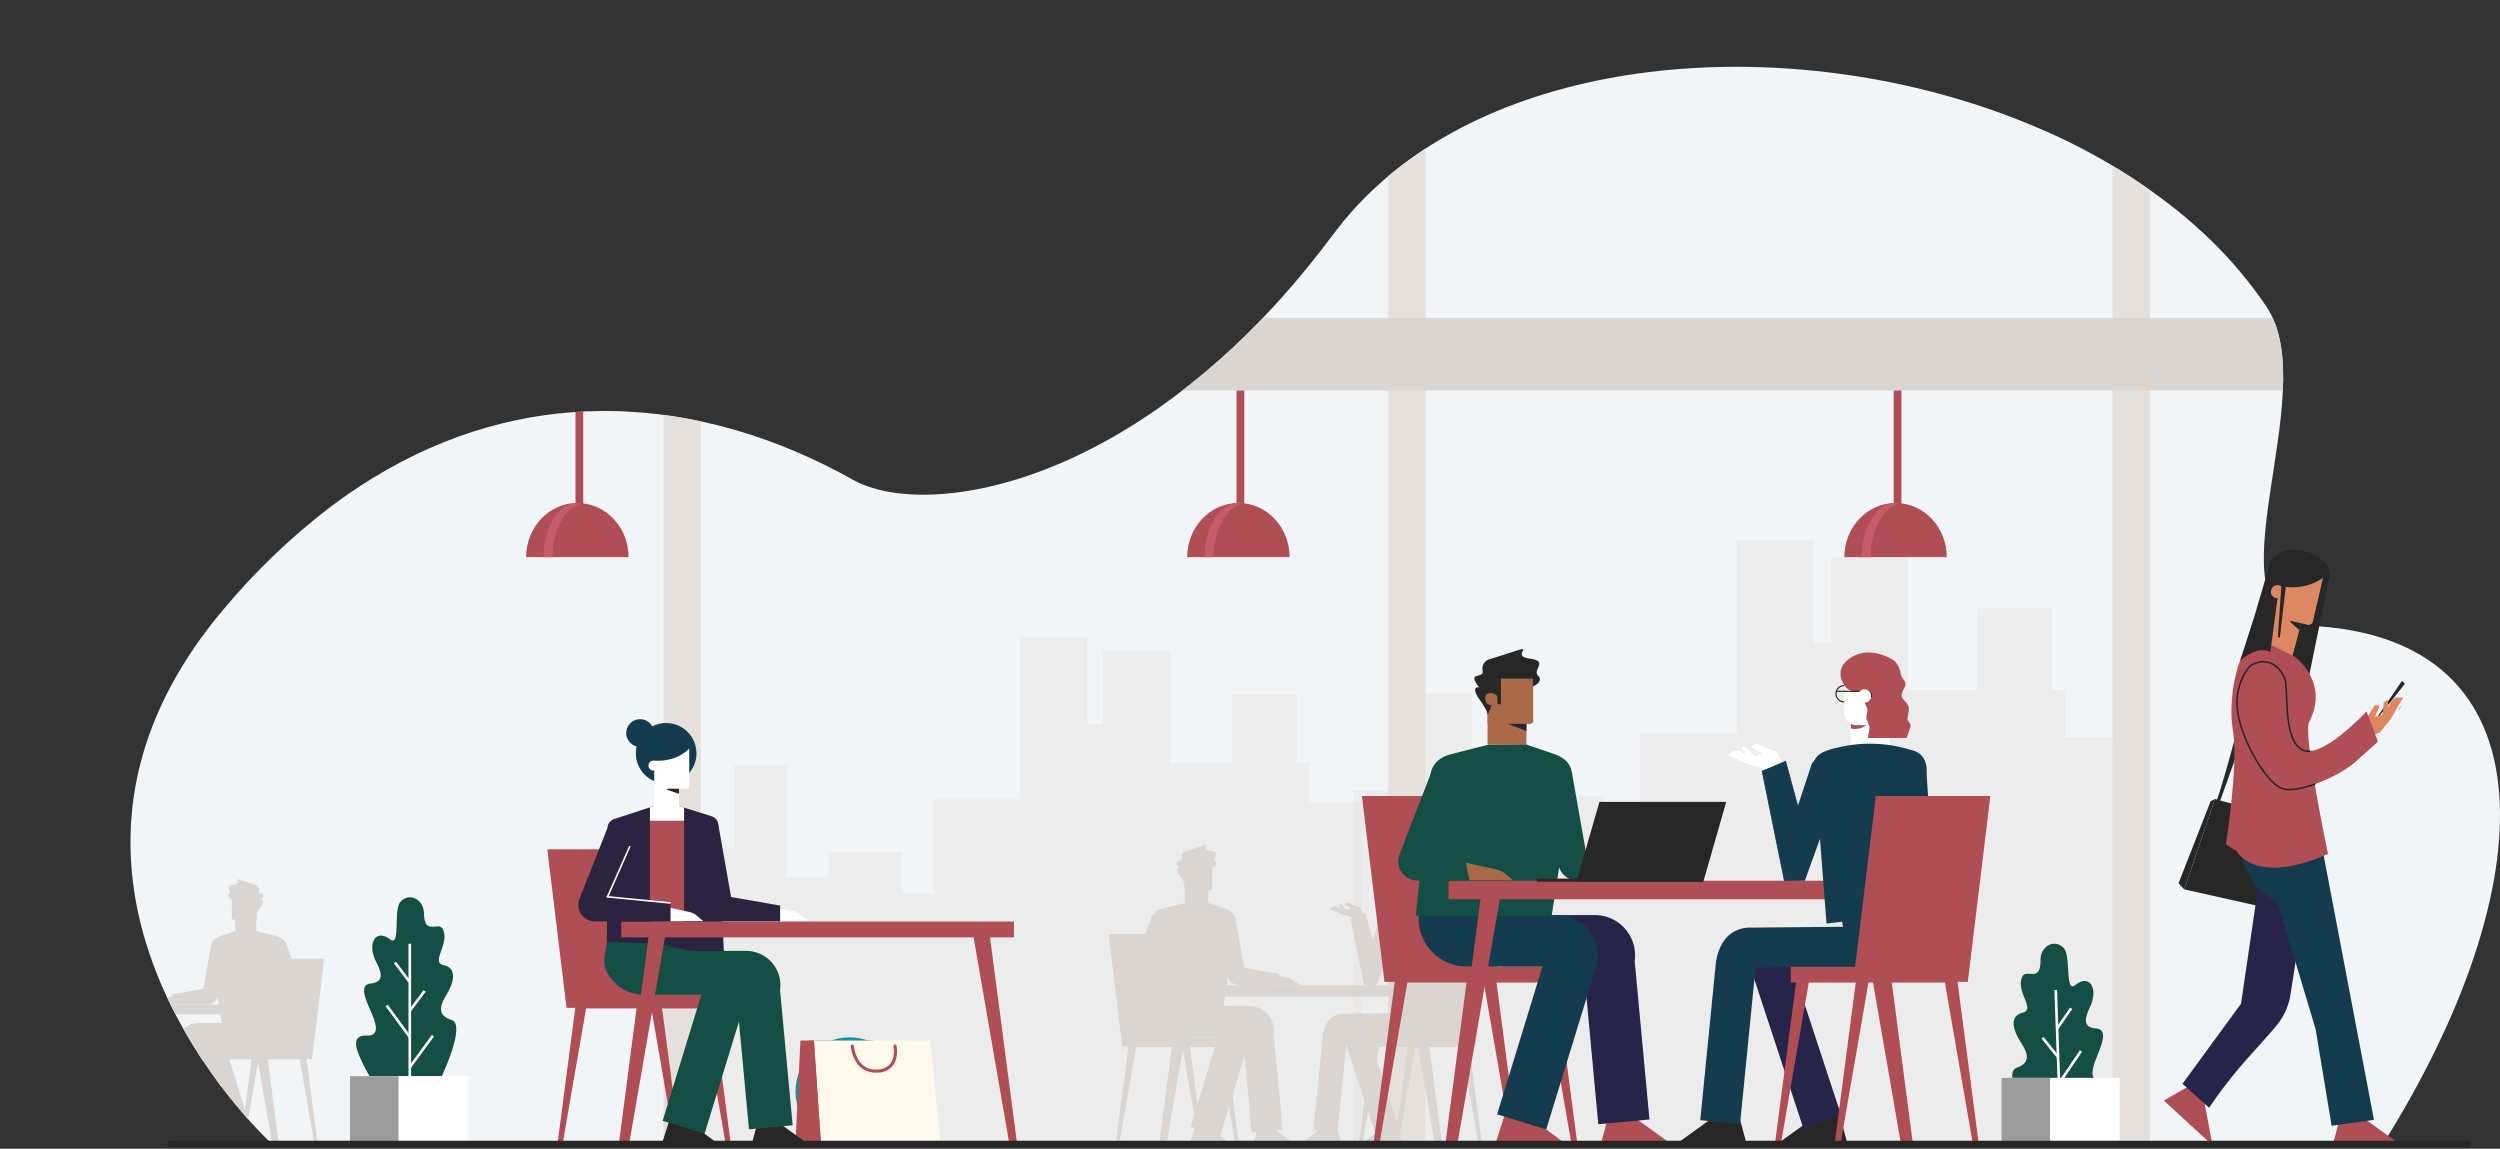<svg xmlns="http://www.w3.org/2000/svg" xmlns:xlink="http://www.w3.org/1999/xlink" width="785.662" height="361" viewBox="0 0 785.662 361">
  <rect x="0" y="0" width="785.662" height="361" fill="#333333" stroke="none"/>
  <defs>
    <clipPath id="clip-path">
      <path id="Path_511" data-name="Path 511" d="M1021.27-1354.743l-663.593-.17s-.41-.373-1.153-1.1c-.294-.288-.644-.631-1.041-1.029-1.047-1.05-2.428-2.48-4.049-4.262-.631-.692-1.3-1.438-1.994-2.234a167.01,167.01,0,0,1-10.7-13.589q-1.439-2.03-2.893-4.228c-.04-.061-.082-.121-.121-.182-.319-.48-.634-.968-.956-1.46v0q-.706-1.092-1.408-2.222c-1.718-2.762-3.421-5.685-5.06-8.757-.1-.195-.206-.386-.307-.58-1.141-2.152-2.252-4.38-3.315-6.672-.091-.191-.179-.386-.27-.58-.124-.27-.246-.543-.37-.816-.106-.234-.21-.467-.313-.7q-.391-.874-.768-1.761l-.073-.173c-.073-.164-.143-.331-.213-.495q-1.175-2.791-2.24-5.7-.514-1.388-.992-2.8a117.185,117.185,0,0,1-3.561-12.69c-.689-3.135-1.254-6.341-1.669-9.613-.006-.051-.012-.106-.018-.157a101.925,101.925,0,0,1-.8-14.746c.422-22.088,8.241-46.437,29.272-71.329a208.912,208.912,0,0,1,32.833-31.594,167.876,167.876,0,0,1,14.211-9.731c23.727-14.485,47.879-20.7,71.183-20.956q1.412-.014,2.82-.006c27.518.261,53.773,8.735,76.635,21.572,14.643,8.22,46.222,6.966,81.962-13.486q7.011-4.011,14.208-9.033a224.231,224.231,0,0,0,35.938-31.7q1.106-1.2,2.207-2.422,8.468-9.393,16.746-20.5c.106-.146.212-.288.322-.428q2.595-3.46,5.46-6.678c43.213-48.625,130.472-56.49,200.821-32.038q7.235,2.513,14.211,5.482a187.354,187.354,0,0,1,44.8,26.556q3.979,3.228,7.688,6.678a133.112,133.112,0,0,1,18.363,20.925q.842,1.2,1.657,2.422c18.014,27.035-19.428,95.44,12.545,100.11C1076.332-1514.6,1071.537-1434.707,1021.27-1354.743Z" transform="translate(-313.376 1693.236)" fill="#f2f5f8"/>
    </clipPath>
    <clipPath id="clip-path-2">
      <rect width="197.5" height="156.273" fill="none"/>
    </clipPath>
  </defs>
  <g id="Group_1602" data-name="Group 1602" transform="translate(-41 -118)">
    <g id="Group_274" data-name="Group 274" transform="translate(-231.376 1832.235)">
      <g id="Group_273" data-name="Group 273" transform="translate(313.376 -1693.235)" clip-path="url(#clip-path)">
        <rect id="Rectangle_50" data-name="Rectangle 50" width="1089.592" height="418.164" transform="translate(-204.976 -39.669)" fill="#f2f5f8"/>
        <path id="Path_424" data-name="Path 424" d="M1563.976-1227.17v-14.891h-4.364v-25.606h-23.4v25.606h-21.876v-41.724H1490.2v27.085h-5.5v-32.336h-24.14v60.628h-30.53v35.354h-11.407v-15.739h-26.2v9.309H1377.37v-41.674h-18.583v30.847H1340.2v113.026h242.415V-1227.17Z" transform="translate(-955.734 1437.852)" fill="#e6e0dc" opacity="0.4"/>
        <path id="Path_425" data-name="Path 425" d="M901.952-1143.028v109.151H688.382v-94.982h16.371v-25.922h16.371v35.021h13.253v-7.825h23.087v13.229h10.048v-29.71h26.9v-50.949h21.267v27.174h4.85V-1190.6h21.267v35.063h19.275v-21.517h20.615v21.517h3.844v12.514Z" transform="translate(-515.016 1374.282)" fill="#e6e0dc" opacity="0.4"/>
        <path id="Path_426" data-name="Path 426" d="M2147.25-1610.032v323.453h-11.733v-324.56C2139.5-1609.756,2143.416-1611.666,2147.25-1610.032Z" transform="translate(-1512.631 1626.04)" fill="#e6e0dc"/>
        <path id="Path_427" data-name="Path 427" d="M1481.371-1626.827v343.067H1469.64v-342.447C1473.5-1628.414,1477.416-1624.056,1481.371-1626.827Z" transform="translate(-1074.379 1623.221)" fill="#e6e0dc"/>
        <path id="Path_428" data-name="Path 428" d="M815.1-1586.827v303.067H803.37v-302.447C807.229-1588.414,811.146-1584.056,815.1-1586.827Z" transform="translate(-635.869 1623.221)" fill="#e6e0dc"/>
        <g id="Group_260" data-name="Group 260" transform="translate(307.384 244.578)">
          <g id="Group_253" data-name="Group 253" transform="translate(34.583 23.327)">
            <path id="Path_429" data-name="Path 429" d="M1422.921-857.994l.712,3.03h7.516l-2.11-1.547a4.216,4.216,0,0,0-1.8-.758Z" transform="translate(-1405.598 875.611)" fill="#dbd5d1"/>
            <path id="Path_430" data-name="Path 430" d="M1391.224-888.83h-12.56a3.665,3.665,0,0,1-3.026-1.6,3.664,3.664,0,0,1-.624-2.439l-2.77-15.721,5.35-.943,2.689,15.265,10.939,1.9Z" transform="translate(-1372.245 909.528)" fill="#dbd5d1"/>
          </g>
          <g id="Group_254" data-name="Group 254" transform="translate(0 27.952)">
            <rect id="Rectangle_51" data-name="Rectangle 51" width="30.133" height="2.995" transform="translate(37.975 35.487) rotate(-180)" fill="#dbd5d1"/>
            <path id="Path_431" data-name="Path 431" d="M1271.079-896h21.793l4.291,35.357H1275.37Z" transform="translate(-1271.079 896)" fill="#dbd5d1"/>
            <path id="Path_432" data-name="Path 432" d="M1281.806-796.569l-4.189,31.974h1.138l5.536-31.974Z" transform="translate(-1275.381 830.559)" fill="#dbd5d1"/>
            <path id="Path_433" data-name="Path 433" d="M1373.869-796.569l4.189,31.974h-1.137l-5.536-31.974Z" transform="translate(-1337.096 830.559)" fill="#dbd5d1"/>
            <path id="Path_434" data-name="Path 434" d="M1321.819-796.569l-4.189,31.974h1.137l5.536-31.974Z" transform="translate(-1301.716 830.559)" fill="#dbd5d1"/>
            <path id="Path_435" data-name="Path 435" d="M1340.646-796.569l4.189,31.974H1343.7l-5.536-31.974Z" transform="translate(-1315.23 830.559)" fill="#dbd5d1"/>
          </g>
          <path id="Path_436" data-name="Path 436" d="M1405.756-719.09l-1.487,5.5h13l-6.957-5Z" transform="translate(-1358.739 807.517)" fill="#dbd5d1"/>
          <path id="Path_437" data-name="Path 437" d="M1347.321-719.09l-1.758,5.5h13l-6.685-5Z" transform="translate(-1320.1 807.517)" fill="#dbd5d1"/>
          <path id="Path_438" data-name="Path 438" d="M1350.5-796.252l-2.8-30.026h-15.192a9.084,9.084,0,0,1-6.943-3.218,9.083,9.083,0,0,1-2.033-7.378l.41-2.462,9.646,1.608-.279,1.671h16.516a7.7,7.7,0,0,1,3.541.863,7.729,7.729,0,0,1,2.632,2.251,7.724,7.724,0,0,1,1.379,3.177,7.683,7.683,0,0,1,.047,2.468l2.812,30.139Z" transform="translate(-1305.52 886.657)" fill="#dbd5d1"/>
          <path id="Path_439" data-name="Path 439" d="M1326.923-795.271l-9.349-2.869,8.634-28.137h-14.473a9.084,9.084,0,0,1-6.943-3.218,9.084,9.084,0,0,1-2.033-7.378l.411-2.462,9.646,1.608-.278,1.671h16.516a7.7,7.7,0,0,1,3.54.863,7.72,7.72,0,0,1,2.633,2.25,7.732,7.732,0,0,1,1.379,3.177,7.706,7.706,0,0,1-.214,3.638Z" transform="translate(-1291.847 886.657)" fill="#dbd5d1"/>
          <rect id="Rectangle_52" data-name="Rectangle 52" width="7.393" height="7.148" transform="translate(23.913 11.047)" fill="#dbd5d1"/>
          <path id="Path_440" data-name="Path 440" d="M1338.846-954.391h8.126a.55.55,0,0,0,.55-.55v-8.92h-8.676v2.349l-1.135,1.833,1.135,2.112Z" transform="translate(-1314.933 968.615)" fill="#dbd5d1"/>
          <path id="Path_441" data-name="Path 441" d="M1352.328-936.159l3.531,1.362v-1.362Z" transform="translate(-1324.554 950.382)" fill="#dbd5d1"/>
          <path id="Path_442" data-name="Path 442" d="M1322.108-924.656l5.284,1.812s3.345.906,3.345,3.833-3.831,26.914-3.831,26.914h-25.859l2.773-26.5s-.056-3.154,3.764-4.182c3.163-.85,7.109-1.812,7.109-1.812Z" transform="translate(-1290.802 942.812)" fill="#dbd5d1"/>
          <path id="Path_443" data-name="Path 443" d="M1338.11-967.293h.608v-4.862h6.078v1.492s2.155-.884.995-2.044,2.1-2.763-1.6-3.26,1.105-2.707-2.928-1.381-4.863,1.547-4.863,1.547a1.879,1.879,0,0,0-1.16,2.155c.276,1.658-3.15-.055-.663,3.149,0,0-1.86-.385.221,2.542,1.621,2.28,1.387,2.763,1.387,2.763l.768-1.878a1.208,1.208,0,0,1-1.216-1.271c0-1.271,1.105-1.05,1.105-1.05s1.215.055,1.215.939A7.257,7.257,0,0,0,1338.11-967.293Z" transform="translate(-1312.27 977.767)" fill="#dbd5d1"/>
          <g id="Group_255" data-name="Group 255" transform="translate(16.483 44.064)">
            <path id="Path_444" data-name="Path 444" d="M1552.06-843.7l6.313,48.185h-1.714l-8.343-48.185Z" transform="translate(-1470.027 845.47)" fill="#dbd5d1"/>
            <rect id="Rectangle_53" data-name="Rectangle 53" width="87.603" height="3.53" fill="#dbd5d1"/>
            <path id="Path_445" data-name="Path 445" d="M1325.61-843.7l-6.314,48.185h1.714l8.343-48.185Z" transform="translate(-1319.297 845.47)" fill="#dbd5d1"/>
          </g>
          <g id="Group_258" data-name="Group 258" transform="translate(60.135 11.303)">
            <path id="Path_446" data-name="Path 446" d="M1458.508-719.09l1.487,5.5h-13l6.957-5Z" transform="translate(-1446.992 796.214)" fill="#dbd5d1"/>
            <path id="Path_447" data-name="Path 447" d="M1514.667-719.09l1.487,5.5h-13l6.957-5Z" transform="translate(-1483.954 796.214)" fill="#dbd5d1"/>
            <path id="Path_448" data-name="Path 448" d="M1497.985-792.923l-9.48-28.829-.011-.037a6.614,6.614,0,0,1,1-5.85,6.617,6.617,0,0,1,5.168-2.671l17.342-.979h.107a.392.392,0,0,0,.311-.144.39.39,0,0,0,.091-.33l-.41-2.462,7.5-1.25.41,2.462a8,8,0,0,1-1.79,6.5,8,8,0,0,1-5.99,2.833l-16.061.907,9.036,27.477Z" transform="translate(-1474.117 872.814)" fill="#dbd5d1"/>
            <path id="Path_449" data-name="Path 449" d="M1466.984-793.422l-7.569-.75,2.938-29.659.006-.052a10.046,10.046,0,0,1,1.192-3.846,5.967,5.967,0,0,1,5.223-3.082l17.493-.165.188.017.112.009c-.014-.1-.031-.213-.052-.335l-.411-2.462,7.5-1.25.411,2.462a12.862,12.862,0,0,1,.2,3.076,6.482,6.482,0,0,1-1.667,4.024c-1.478,1.594-3.689,2.29-6.574,2.07l-16.028.151q-.019.111-.036.243Z" transform="translate(-1455.168 872.5)" fill="#dbd5d1"/>
            <rect id="Rectangle_54" data-name="Rectangle 54" width="7.393" height="7.148" transform="translate(32.911)" fill="#dbd5d1"/>
            <path id="Path_450" data-name="Path 450" d="M1543.266-936.473a3.543,3.543,0,0,0,3.246-.873l-3.246-.611Z" transform="translate(-1510.355 940.263)" fill="#dbd5d1"/>
            <path id="Path_451" data-name="Path 451" d="M1525.146-890.9l-2.348-30.224s-.4-1.81,2.609-2.744l.381-.118a25.982,25.982,0,0,1,14.842-.122l.829.24s2.742.4,2.742,3.881,2.072,26.5,2.072,26.5Z" transform="translate(-1496.872 931.824)" fill="#dbd5d1"/>
            <path id="Path_452" data-name="Path 452" d="M1482.18-920.242l-3.321-.849-4.388-1.849,1.245-.949,1.364.208.83.652-.771-1.453h.979l1.008,1.214.623.529,1.394-.529-1.156-.68-.949-.534.741-.652,2.7,1.038,1.275.5.8,1.1.359,1.538Z" transform="translate(-1465.077 931.824)" fill="#dbd5d1"/>
            <g id="Group_256" data-name="Group 256" transform="translate(15.939 9.924)">
              <path id="Path_453" data-name="Path 453" d="M1498.13-892.573l-4.24-20.886,4.449-1.885,3.507,12.93" transform="translate(-1493.797 915.456)" fill="#dbd5d1"/>
              <path id="Path_454" data-name="Path 454" d="M1497.871-892.772l-4.253-20.952,4.6-1.947.024.09,3.507,12.93-.157.043-3.483-12.84-4.3,1.822,4.227,20.821Z" transform="translate(-1493.618 915.67)" fill="#dbd5d1"/>
            </g>
            <path id="Path_455" data-name="Path 455" d="M1507.891-908.7l3.588-10.887a7.2,7.2,0,0,1,4.223-2.906c2.861-.681,1.726,5.041,1.726,5.041l-7.257,20.092-3.877.046Z" transform="translate(-1486.022 930.125)" fill="#dbd5d1"/>
            <g id="Group_257" data-name="Group 257" transform="translate(18.485 16.648)">
              <rect id="Rectangle_55" data-name="Rectangle 55" width="30.133" height="2.995" transform="translate(2.987 32.492)" fill="#dbd5d1"/>
              <path id="Path_456" data-name="Path 456" d="M1570.673-896H1548.88l-4.291,35.357h21.793Z" transform="translate(-1529.711 896)" fill="#dbd5d1"/>
              <path id="Path_457" data-name="Path 457" d="M1597.318-796.569l4.189,31.974h-1.137l-5.536-31.974Z" transform="translate(-1562.78 830.559)" fill="#dbd5d1"/>
              <path id="Path_458" data-name="Path 458" d="M1505.255-796.569l-4.189,31.974h1.137l5.536-31.974Z" transform="translate(-1501.066 830.559)" fill="#dbd5d1"/>
              <path id="Path_459" data-name="Path 459" d="M1557.3-796.569l4.189,31.974h-1.137l-5.536-31.974Z" transform="translate(-1536.445 830.559)" fill="#dbd5d1"/>
              <path id="Path_460" data-name="Path 460" d="M1538.477-796.569l-4.189,31.974h1.138l5.536-31.974Z" transform="translate(-1522.931 830.559)" fill="#dbd5d1"/>
            </g>
          </g>
          <g id="Group_259" data-name="Group 259" transform="translate(6.914 23.735)">
            <path id="Path_461" data-name="Path 461" d="M1346.648-858.862l.712,3.327h8.244l-1.428-1.212a3.838,3.838,0,0,0-1.658-.822Z" transform="translate(-1327.729 875.774)" fill="#dbd5d1"/>
            <path id="Path_462" data-name="Path 462" d="M1311.879-888.046h-16.907a3.666,3.666,0,0,1-3.025-1.595,3.668,3.668,0,0,1-.394-3.4l5.926-15.3,5.066,1.963-4.995,12.895,14.329,1.387Z" transform="translate(-1291.305 908.336)" fill="#dbd5d1"/>
            <path id="Path_463" data-name="Path 463" d="M1323.953-885.06l-14.28-1.4,5.01-11.356.149.066-4.919,11.149,14.055,1.376Z" transform="translate(-1303.394 901.411)" fill="#dbd5d1"/>
          </g>
        </g>
        <g id="Group_269" data-name="Group 269" transform="translate(-45.725 255.355)">
          <g id="Group_262" data-name="Group 262" transform="translate(53.003 20.799)">
            <path id="Path_466" data-name="Path 466" d="M419.36-856.279l-.635,2.7h-6.7l1.881-1.379a3.758,3.758,0,0,1,1.6-.676Z" transform="translate(-412.023 871.986)" fill="#dbd5d1"/>
            <path id="Path_467" data-name="Path 467" d="M431.252-889.359h11.2a3.269,3.269,0,0,0,2.7-1.422,3.268,3.268,0,0,0,.556-2.175l2.469-14.017-4.771-.841-2.4,13.61-9.753,1.693Z" transform="translate(-425.391 907.813)" fill="#dbd5d1"/>
          </g>
          <g id="Group_263" data-name="Group 263" transform="translate(70.098 24.922)">
            <rect id="Rectangle_57" data-name="Rectangle 57" width="26.867" height="2.67" transform="translate(2.663 28.97)" fill="#dbd5d1"/>
            <path id="Path_468" data-name="Path 468" d="M534.889-894.285H515.459l-3.826,31.524h19.431Z" transform="translate(-498.367 894.285)" fill="#dbd5d1"/>
            <path id="Path_469" data-name="Path 469" d="M564.092-794.854l3.735,28.508h-1.014l-4.936-28.508Z" transform="translate(-533.298 825.159)" fill="#dbd5d1"/>
            <path id="Path_470" data-name="Path 470" d="M471.844-794.854l-3.735,28.508h1.014l4.936-28.508Z" transform="translate(-468.109 825.159)" fill="#dbd5d1"/>
            <path id="Path_471" data-name="Path 471" d="M524.079-794.854l3.735,28.508H526.8l-4.936-28.508Z" transform="translate(-505.48 825.159)" fill="#dbd5d1"/>
            <path id="Path_472" data-name="Path 472" d="M505.066-794.854l-3.735,28.508h1.014l4.936-28.508Z" transform="translate(-491.205 825.159)" fill="#dbd5d1"/>
          </g>
          <path id="Path_473" data-name="Path 473" d="M426.976-717.375l1.325,4.9H416.709l6.2-4.459Z" transform="translate(-362.277 796.217)" fill="#dbd5d1"/>
          <path id="Path_474" data-name="Path 474" d="M485.442-717.375l1.568,4.9H475.416l5.961-4.459Z" transform="translate(-403.091 796.217)" fill="#dbd5d1"/>
          <path id="Path_475" data-name="Path 475" d="M436.548-799.206l2.5-26.771H452.59a8.1,8.1,0,0,0,6.191-2.869,8.1,8.1,0,0,0,1.813-6.578l-.366-2.2-8.6,1.433.248,1.49H437.149a6.867,6.867,0,0,0-3.156.769,6.886,6.886,0,0,0-2.347,2.006,6.886,6.886,0,0,0-1.23,2.833,6.849,6.849,0,0,0-.042,2.2l-2.507,26.872Z" transform="translate(-370.034 879.812)" fill="#dbd5d1"/>
          <path id="Path_476" data-name="Path 476" d="M465.384-798.332l8.336-2.558-7.7-25.087h12.9a8.1,8.1,0,0,0,6.191-2.869,8.1,8.1,0,0,0,1.812-6.578l-.366-2.2-8.6,1.433.248,1.49H463.484a6.868,6.868,0,0,0-3.157.769,6.892,6.892,0,0,0-2.347,2.006,6.889,6.889,0,0,0-1.23,2.833,6.866,6.866,0,0,0,.191,3.243Z" transform="translate(-390.038 879.812)" fill="#dbd5d1"/>
          <rect id="Rectangle_58" data-name="Rectangle 58" width="6.591" height="6.373" transform="translate(78.708 9.849)" fill="#dbd5d1"/>
          <path id="Path_477" data-name="Path 477" d="M500.341-953.7H493.1a.49.49,0,0,1-.49-.49v-7.953h7.735v2.094l1.012,1.634-1.012,1.883Z" transform="translate(-415.042 966.384)" fill="#dbd5d1"/>
          <path id="Path_478" data-name="Path 478" d="M499.507-934.443l-3.148,1.214v-1.214Z" transform="translate(-417.651 947.125)" fill="#dbd5d1"/>
          <path id="Path_479" data-name="Path 479" d="M478.809-922.94l-4.711,1.616s-2.983.808-2.983,3.417,3.416,24,3.416,24h23.056l-2.472-23.625s.05-2.813-3.355-3.728c-2.821-.759-6.338-1.616-6.338-1.616Z" transform="translate(-400.101 939.128)" fill="#dbd5d1"/>
          <path id="Path_480" data-name="Path 480" d="M496.027-966.714h-.542v-4.335h-5.419v1.33s-1.921-.788-.887-1.823-1.872-2.463,1.429-2.906-.985-2.414,2.611-1.232,4.335,1.38,4.335,1.38a1.675,1.675,0,0,1,1.035,1.921c-.246,1.478,2.808-.049.591,2.808,0,0,1.659-.343-.2,2.266-1.446,2.033-1.237,2.463-1.237,2.463l-.685-1.675a1.077,1.077,0,0,0,1.084-1.133c0-1.133-.985-.936-.985-.936s-1.084.049-1.084.838A6.475,6.475,0,0,1,496.027-966.714Z" transform="translate(-412.447 976.052)" fill="#dbd5d1"/>
          <g id="Group_264" data-name="Group 264" transform="translate(13.154 39.287)">
            <path id="Path_481" data-name="Path 481" d="M286.908-841.989l-5.629,42.962h1.528l7.439-42.962Z" transform="translate(-281.279 843.563)" fill="#dbd5d1"/>
            <rect id="Rectangle_59" data-name="Rectangle 59" width="78.107" height="3.147" transform="translate(78.77 3.147) rotate(-180)" fill="#dbd5d1"/>
            <path id="Path_482" data-name="Path 482" d="M513.636-841.989l5.629,42.962h-1.528L510.3-841.989Z" transform="translate(-440.496 843.563)" fill="#dbd5d1"/>
          </g>
          <g id="Group_267" data-name="Group 267" transform="translate(0 10.078)">
            <path id="Path_483" data-name="Path 483" d="M375.312-717.375l-1.325,4.9H385.58l-6.2-4.459Z" transform="translate(-332.576 786.139)" fill="#dbd5d1"/>
            <path id="Path_484" data-name="Path 484" d="M319.152-717.375l-1.326,4.9H329.42l-6.2-4.459Z" transform="translate(-293.534 786.139)" fill="#dbd5d1"/>
            <path id="Path_485" data-name="Path 485" d="M297.175-795.819l8.453-25.7.01-.032a5.9,5.9,0,0,0-.892-5.216,5.9,5.9,0,0,0-4.608-2.382l-15.462-.873h-.1a.347.347,0,0,1-.277-.128.348.348,0,0,1-.081-.294l.366-2.2-6.69-1.115-.366,2.2a7.133,7.133,0,0,0,1.6,5.793,7.132,7.132,0,0,0,5.341,2.526l14.32.809-8.057,24.5Z" transform="translate(-265.452 867.051)" fill="#dbd5d1"/>
            <path id="Path_486" data-name="Path 486" d="M322.02-796.214l6.749-.669-2.62-26.445-.006-.046a8.954,8.954,0,0,0-1.063-3.429,5.319,5.319,0,0,0-4.657-2.748l-15.6-.147-.168.015-.1.008c.013-.091.028-.19.046-.3l.366-2.2-6.69-1.115-.366,2.2a11.433,11.433,0,0,0-.176,2.742,5.777,5.777,0,0,0,1.486,3.588c1.318,1.421,3.289,2.042,5.861,1.845l14.291.134c.011.066.022.138.032.217Z" transform="translate(-279.552 866.72)" fill="#dbd5d1"/>
            <rect id="Rectangle_60" data-name="Rectangle 60" width="6.591" height="6.373" transform="translate(17.069)" fill="#dbd5d1"/>
            <path id="Path_487" data-name="Path 487" d="M309.148-934.918a3.16,3.16,0,0,1-2.894-.779l2.894-.545Z" transform="translate(-285.488 938.298)" fill="#dbd5d1"/>
            <path id="Path_488" data-name="Path 488" d="M286.349-892.9l2.094-26.948s.358-1.614-2.326-2.447l-.34-.1a23.172,23.172,0,0,0-13.234-.109l-.739.214s-2.445.36-2.445,3.461-1.847,23.624-1.847,23.624Z" transform="translate(-258.554 929.383)" fill="#dbd5d1"/>
            <path id="Path_489" data-name="Path 489" d="M356.439-919.057l2.961-.757,3.913-1.649-1.11-.846-1.216.185-.74.582.687-1.3h-.872l-.9,1.082-.555.472-1.243-.472,1.031-.606.846-.476-.661-.582-2.406.925-1.137.449-.714.978-.32,1.371Z" transform="translate(-318.684 929.383)" fill="#dbd5d1"/>
            <g id="Group_265" data-name="Group 265" transform="translate(31.545 8.849)">
              <path id="Path_490" data-name="Path 490" d="M345.163-893.326l3.781-18.622-3.967-1.68L341.849-902.1" transform="translate(-341.779 913.728)" fill="#dbd5d1"/>
              <path id="Path_491" data-name="Path 491" d="M345.074-893.538l3.792-18.681-4.1-1.736-.022.08-3.127,11.528.14.038,3.105-11.448,3.836,1.625-3.769,18.564Z" transform="translate(-341.619 913.955)" fill="#dbd5d1"/>
            </g>
            <path id="Path_492" data-name="Path 492" d="M328.2-908.49l-3.2-9.707a6.423,6.423,0,0,0-3.766-2.591c-2.551-.607-1.539,4.494-1.539,4.494l6.47,17.914,3.457.041Z" transform="translate(-294.698 927.589)" fill="#dbd5d1"/>
            <g id="Group_266" data-name="Group 266" transform="translate(0 14.844)">
              <rect id="Rectangle_61" data-name="Rectangle 61" width="26.867" height="2.67" transform="translate(33.859 31.641) rotate(-180)" fill="#dbd5d1"/>
              <path id="Path_493" data-name="Path 493" d="M238.122-894.285h19.431l3.826,31.524H241.948Z" transform="translate(-238.122 894.285)" fill="#dbd5d1"/>
              <path id="Path_494" data-name="Path 494" d="M248.395-794.854l-3.735,28.508h1.014l4.936-28.508Z" transform="translate(-242.667 825.159)" fill="#dbd5d1"/>
              <path id="Path_495" data-name="Path 495" d="M340.643-794.854l3.735,28.508h-1.014l-4.936-28.508Z" transform="translate(-307.856 825.159)" fill="#dbd5d1"/>
              <path id="Path_496" data-name="Path 496" d="M288.408-794.854l-3.735,28.508h1.014l4.936-28.508Z" transform="translate(-270.484 825.159)" fill="#dbd5d1"/>
              <path id="Path_497" data-name="Path 497" d="M307.42-794.854l3.735,28.508h-1.014l-4.936-28.508Z" transform="translate(-284.759 825.159)" fill="#dbd5d1"/>
            </g>
          </g>
          <g id="Group_268" data-name="Group 268" transform="translate(75.602 21.162)">
            <path id="Path_498" data-name="Path 498" d="M494.154-857.147l-.635,2.966h-7.35l1.273-1.081a3.425,3.425,0,0,1,1.479-.733Z" transform="translate(-486.168 872.226)" fill="#dbd5d1"/>
            <path id="Path_499" data-name="Path 499" d="M507.525-888.53H522.6a3.268,3.268,0,0,0,2.7-1.422,3.268,3.268,0,0,0,.352-3.029l-5.283-13.64-4.517,1.75,4.453,11.5-12.776,1.237Z" transform="translate(-501.016 906.621)" fill="#dbd5d1"/>
            <path id="Path_500" data-name="Path 500" d="M507.537-884.727l12.732-1.247L515.8-896.1l-.133.059,4.386,9.941-12.532,1.227Z" transform="translate(-501.014 899.306)" fill="#dbd5d1"/>
          </g>
        </g>
        <g id="Group_270" data-name="Group 270" transform="translate(538.615 89.583)">
          <path id="Path_501" data-name="Path 501" d="M1936.789-1372.456v46.2c0,.4-.005.8-.015,1.187-.087,3.6-.559,6.373-1.125,6.373h-.162c-.525,0-.969-2.384-1.1-5.6-.011-.265-.021-.536-.026-.813,0-.019,0-.038,0-.058-.008-.354-.012-.717-.012-1.086v-46.411Q1935.583-1372.589,1936.789-1372.456Z" transform="translate(-1918.845 1372.669)" fill="#af4e55"/>
          <path id="Path_502" data-name="Path 502" d="M1905.084-1233.761c-8.886,0-16.089,7.617-16.089,17.013h32.178C1921.174-1226.144,1913.97-1233.761,1905.084-1233.761Z" transform="translate(-1888.995 1281.246)" fill="#af4e55"/>
          <path id="Path_503" data-name="Path 503" d="M1916.907-1233.45a6.613,6.613,0,0,0-1.413-.154c-5.79,0-10.483,7.593-10.483,16.959h2.826C1907.837-1225.236,1911.786-1232.334,1916.907-1233.45Z" transform="translate(-1899.536 1281.142)" fill="#c65c69"/>
        </g>
        <g id="Group_271" data-name="Group 271" transform="translate(332.1 89.583)">
          <path id="Path_504" data-name="Path 504" d="M1332.667-1372.456v46.2c0,.4-.005.8-.015,1.187-.087,3.6-.559,6.373-1.125,6.373h-.162c-.525,0-.969-2.384-1.1-5.6-.011-.265-.021-.536-.026-.813,0-.019,0-.038,0-.058-.008-.354-.012-.717-.012-1.086v-46.411Q1331.461-1372.589,1332.667-1372.456Z" transform="translate(-1314.723 1372.669)" fill="#af4e55"/>
          <path id="Path_505" data-name="Path 505" d="M1300.962-1233.761c-8.886,0-16.089,7.617-16.089,17.013h32.178C1317.051-1226.144,1309.848-1233.761,1300.962-1233.761Z" transform="translate(-1284.873 1281.246)" fill="#af4e55"/>
          <path id="Path_506" data-name="Path 506" d="M1312.785-1233.45a6.611,6.611,0,0,0-1.413-.154c-5.789,0-10.483,7.593-10.483,16.959h2.826C1303.715-1225.236,1307.664-1232.334,1312.785-1233.45Z" transform="translate(-1295.414 1281.142)" fill="#c65c69"/>
        </g>
        <g id="Group_272" data-name="Group 272" transform="translate(124.346 89.583)">
          <path id="Path_507" data-name="Path 507" d="M724.924-1372.456v46.2c0,.4-.006.8-.015,1.187-.086,3.6-.559,6.373-1.125,6.373h-.162c-.525,0-.969-2.384-1.1-5.6q-.017-.4-.026-.813c0-.019,0-.038,0-.058-.008-.354-.012-.717-.012-1.086v-46.411Q723.717-1372.589,724.924-1372.456Z" transform="translate(-706.979 1372.669)" fill="#af4e55"/>
          <path id="Path_508" data-name="Path 508" d="M693.218-1233.761c-8.886,0-16.089,7.617-16.089,17.013h32.179C709.308-1226.144,702.1-1233.761,693.218-1233.761Z" transform="translate(-677.129 1281.246)" fill="#af4e55"/>
          <path id="Path_509" data-name="Path 509" d="M705.042-1233.45a6.617,6.617,0,0,0-1.413-.154c-5.79,0-10.483,7.593-10.483,16.959h2.826C695.972-1225.236,699.921-1232.334,705.042-1233.45Z" transform="translate(-687.671 1281.142)" fill="#c65c69"/>
        </g>
        <path id="Path_510" data-name="Path 510" d="M1010.269-1380.972H173.678q6.992-7.755,13.826-16.923c.088-.12.175-.238.266-.353q2.143-2.857,4.508-5.513H988.76q3.285,2.665,6.348,5.513A109.934,109.934,0,0,1,1010.269-1380.972Z" transform="translate(-221.433 1482.717)" fill="#dbd5d1"/>
      </g>
    </g>
    <g id="Scroll_Group_1" data-name="Scroll Group 1" transform="translate(469 322)" clip-path="url(#clip-path-2)" style="isolation: isolate">
      <g id="Group_283" data-name="Group 283" transform="translate(-4609.623 570.211)">
        <g id="Group_275" data-name="Group 275" transform="translate(4666.74 -531.684)">
          <path id="Path_512" data-name="Path 512" d="M5565.014,183.4l1.176,5H5578.6l-3.485-2.555a6.965,6.965,0,0,0-2.967-1.252Z" transform="translate(-5536.403 -154.305)" fill="#aa6949"/>
          <path id="Path_513" data-name="Path 513" d="M5277.505-106.665h-20.744a6.054,6.054,0,0,1-5-2.634,6.052,6.052,0,0,1-1.03-4.029l-4.574-25.965,8.837-1.557,4.441,25.211,18.067,3.136Z" transform="translate(-5246.16 140.849)" fill="#154e44"/>
        </g>
        <g id="Group_276" data-name="Group 276" transform="translate(4609.623 -524.046)">
          <rect id="Rectangle_63" data-name="Rectangle 63" width="49.767" height="4.946" transform="translate(62.72 58.61) rotate(-180)" fill="#af4e55"/>
          <path id="Path_514" data-name="Path 514" d="M4609.623-55.733h35.993l7.087,58.4H4616.71Z" transform="translate(-4609.623 55.733)" fill="#af4e55"/>
          <path id="Path_515" data-name="Path 515" d="M4657.676,569.884l-6.918,52.808h1.879l9.143-52.808Z" transform="translate(-4647.066 -513.746)" fill="#af4e55"/>
          <path id="Path_516" data-name="Path 516" d="M5244.848,569.884l6.919,52.808h-1.878l-9.144-52.808Z" transform="translate(-5184.114 -513.746)" fill="#af4e55"/>
          <path id="Path_517" data-name="Path 517" d="M4909.438,569.884l-6.919,52.808h1.878l9.143-52.808Z" transform="translate(-4876.237 -513.746)" fill="#af4e55"/>
          <path id="Path_518" data-name="Path 518" d="M5035.813,569.884l6.919,52.808h-1.878l-9.143-52.808Z" transform="translate(-4993.836 -513.746)" fill="#af4e55"/>
        </g>
        <path id="Path_519" data-name="Path 519" d="M5450.113,1057.381l-2.455,9.079h21.475l-11.49-8.26Z" transform="translate(-762.837 -1481.546)" fill="#af4e55"/>
        <path id="Path_520" data-name="Path 520" d="M5081.176,1057.381l-2.9,9.079h21.475l-11.042-8.26Z" transform="translate(-426.597 -1481.546)" fill="#af4e55"/>
        <path id="Path_521" data-name="Path 521" d="M4983.629,371.96,4979,322.37h-25.091a15.03,15.03,0,0,1-14.825-17.5l.678-4.066,15.932,2.655-.46,2.759h27.279a12.668,12.668,0,0,1,12.551,14.464l4.644,49.777Z" transform="translate(-299.714 -792.858)" fill="#272449"/>
        <path id="Path_522" data-name="Path 522" d="M4848.284,373.579l-15.441-4.738,14.26-46.471h-23.9a15.029,15.029,0,0,1-14.825-17.5l.678-4.066,15.932,2.655-.459,2.759H4851.8a12.672,12.672,0,0,1,12.12,16.4Z" transform="translate(-180.73 -792.858)" fill="#153c4e"/>
        <rect id="Rectangle_64" data-name="Rectangle 64" width="12.209" height="11.806" transform="translate(4649.117 -551.966)" fill="#aa6949"/>
        <path id="Path_523" data-name="Path 523" d="M5030.749-467.071h13.42a.909.909,0,0,0,.909-.908v-14.732h-14.329v3.879l-1.874,3.027,1.874,3.488Z" transform="translate(-381.632 -79.648)" fill="#aa6949"/>
        <path id="Path_524" data-name="Path 524" d="M5120.844-308.41l5.832,2.249v-2.249Z" transform="translate(-465.348 -238.309)" fill="#272727"/>
        <path id="Path_525" data-name="Path 525" d="M4832.966-236.033l8.728,2.993s5.525,1.5,5.525,6.331-6.328,44.452-6.328,44.452h-42.708l4.58-43.761s-.094-5.21,6.215-6.907c5.225-1.4,11.742-2.993,11.742-2.993Z" transform="translate(-171.64 -304.192)" fill="#154e44"/>
        <path id="Path_526" data-name="Path 526" d="M5010.754-552.912h1v-8.031H5021.8v2.464s3.559-1.46,1.643-3.377,3.468-4.563-2.646-5.384,1.825-4.471-4.837-2.281-8.03,2.555-8.03,2.555a3.1,3.1,0,0,0-1.916,3.559c.456,2.738-5.2-.091-1.095,5.2,0,0-3.073-.636.365,4.2,2.677,3.765,2.291,4.563,2.291,4.563l1.268-3.1a2,2,0,0,1-2.007-2.1c0-2.1,1.825-1.734,1.825-1.734s2.008.091,2.008,1.551A11.944,11.944,0,0,0,5010.754-552.912Z" transform="translate(-358.453)" fill="#272727"/>
        <g id="Group_277" data-name="Group 277" transform="translate(4636.846 -497.435)">
          <path id="Path_527" data-name="Path 527" d="M6360.177,273.309l10.428,79.583h-2.832l-13.779-79.583Z" transform="translate(-6224.693 -270.394)" fill="#af4e55"/>
          <rect id="Rectangle_65" data-name="Rectangle 65" width="144.684" height="5.83" transform="translate(0 0)" fill="#af4e55"/>
          <path id="Path_528" data-name="Path 528" d="M4923.438,273.309l-10.427,79.583h2.831l13.779-79.583Z" transform="translate(-4913.01 -270.394)" fill="#af4e55"/>
        </g>
        <g id="Group_280" data-name="Group 280" transform="translate(4708.941 -551.542)">
          <path id="Path_529" data-name="Path 529" d="M5735.485,1057.381l2.455,9.079h-21.475l11.491-8.26Z" transform="translate(-5716.465 -930.004)" fill="#272727"/>
          <path id="Path_530" data-name="Path 530" d="M6088.84,1057.381l2.455,9.079H6069.82l11.491-8.26Z" transform="translate(-6038.113 -930.004)" fill="#272727"/>
          <path id="Path_531" data-name="Path 531" d="M5991.932,395.37l-15.658-47.614-.018-.06a10.883,10.883,0,0,1,10.188-14.073l28.642-1.617h.177a.673.673,0,0,0,.663-.783l-.677-4.066,12.391-2.065.678,4.066a13.234,13.234,0,0,1-12.85,15.409l-26.527,1.5,14.924,45.381Z" transform="translate(-5952.513 -263.424)" fill="#272449"/>
          <path id="Path_532" data-name="Path 532" d="M5807.133,396.758l-12.5-1.239,4.853-48.985.011-.085a16.589,16.589,0,0,1,1.969-6.352,9.854,9.854,0,0,1,8.626-5.091l28.892-.272.311.028.186.015c-.023-.168-.052-.352-.086-.554l-.678-4.066,12.392-2.065.678,4.066a21.172,21.172,0,0,1,.326,5.08,10.7,10.7,0,0,1-2.753,6.646c-2.147,2.316-5.232,3.484-9.187,3.484q-.812,0-1.67-.065l-26.472.249q-.031.183-.06.4Z" transform="translate(-5787.618 -266.154)" fill="#153c4e"/>
          <rect id="Rectangle_66" data-name="Rectangle 66" width="12.209" height="11.806" transform="translate(54.355 0)" fill="#fff"/>
          <path id="Path_533" data-name="Path 533" d="M6322.22-317.274a5.852,5.852,0,0,0,5.361-1.443l-5.361-1.009Z" transform="translate(-6267.864 323.534)" fill="#af4e55"/>
          <path id="Path_534" data-name="Path 534" d="M6197.229-182.511l-3.878-49.917s-.663-2.989,4.309-4.532l.628-.194a42.916,42.916,0,0,1,24.514-.2l1.369.4s4.529.666,4.529,6.41,3.421,43.761,3.421,43.761Z" transform="translate(-6150.533 250.093)" fill="#153c4e"/>
          <path id="Path_535" data-name="Path 535" d="M5902.091-230.965l-5.485-1.4-7.248-3.054,2.057-1.567,2.253.343,1.371,1.077-1.273-2.4h1.615l1.666,2,1.028.874,2.3-.874-1.91-1.123-1.568-.882,1.225-1.077,4.457,1.714,2.106.833,1.322,1.812.592,2.54Z" transform="translate(-5873.844 250.093)" fill="#fff"/>
          <g id="Group_278" data-name="Group 278" transform="translate(26.324 16.391)">
            <path id="Path_536" data-name="Path 536" d="M6018.55-139.836l-7-34.5,7.349-3.112,5.793,21.355" transform="translate(-6011.393 177.629)" fill="#153c4e"/>
            <path id="Path_537" data-name="Path 537" d="M6016.857-141.677l-7.024-34.6,7.592-3.215.04.149,5.793,21.355-.26.07-5.752-21.206-7.106,3.009,6.981,34.388Z" transform="translate(-6009.833 179.497)" fill="#153c4e"/>
          </g>
          <path id="Path_538" data-name="Path 538" d="M6092.227-199.934l5.926-17.981a11.9,11.9,0,0,1,6.975-4.8c4.726-1.125,2.85,8.325,2.85,8.325l-11.985,33.184-6.4.076Z" transform="translate(-6056.109 235.313)" fill="#153c4e"/>
          <g id="Group_279" data-name="Group 279" transform="translate(30.529 27.496)">
            <rect id="Rectangle_67" data-name="Rectangle 67" width="49.767" height="4.946" transform="translate(4.933 53.664)" fill="#af4e55"/>
            <path id="Path_539" data-name="Path 539" d="M6373.626-55.733h-35.993l-7.086,58.4h35.993Z" transform="translate(-6305.974 55.733)" fill="#af4e55"/>
            <path id="Path_540" data-name="Path 540" d="M6650.786,569.884l6.918,52.808h-1.878l-9.143-52.808Z" transform="translate(-6593.742 -513.746)" fill="#af4e55"/>
            <path id="Path_541" data-name="Path 541" d="M6063.614,569.884l-6.919,52.808h1.878l9.144-52.808Z" transform="translate(-6056.695 -513.746)" fill="#af4e55"/>
            <path id="Path_542" data-name="Path 542" d="M6399.024,569.884l6.919,52.808h-1.878l-9.144-52.808Z" transform="translate(-6364.573 -513.746)" fill="#af4e55"/>
            <path id="Path_543" data-name="Path 543" d="M6272.648,569.884l-6.919,52.808h1.878l9.143-52.808Z" transform="translate(-6246.972 -513.746)" fill="#af4e55"/>
          </g>
        </g>
        <g id="Group_281" data-name="Group 281" transform="translate(4611.042 -531.011)">
          <path id="Path_545" data-name="Path 545" d="M4770.864-99.838h-27.922a6.055,6.055,0,0,1-5-2.634,6.057,6.057,0,0,1-.651-5.611l9.787-25.267,8.367,3.241-8.249,21.3,23.666,2.291Z" transform="translate(-4726.885 133.349)" fill="#154e44"/>
          <path id="Path_544" data-name="Path 544" d="M5085.1,177.938l1.177,5.495h13.615l-2.358-2a6.336,6.336,0,0,0-2.738-1.358Z" transform="translate(-5053.855 -150.006)" fill="#aa6949"/>
        </g>
        <g id="Group_282" data-name="Group 282" transform="translate(4758.437 -569.151)">
          <path id="Path_547" data-name="Path 547" d="M6270.807-439.078a2.744,2.744,0,0,1-2.741-2.74,2.744,2.744,0,0,1,2.741-2.74,2.743,2.743,0,0,1,2.74,2.74A2.743,2.743,0,0,1,6270.807-439.078Zm0-5.122a2.385,2.385,0,0,0-2.382,2.381,2.385,2.385,0,0,0,2.382,2.381,2.384,2.384,0,0,0,2.381-2.381A2.384,2.384,0,0,0,6270.807-444.2Z" transform="translate(-6268.066 454.774)" fill="#231f20"/>
          <path id="Path_548" data-name="Path 548" d="M6312.934-462.35h-10.4a3.924,3.924,0,0,1-3.924-3.924V-477.99h14.329Z" transform="translate(-6295.864 485.205)" fill="#fff"/>
          <path id="Path_549" data-name="Path 549" d="M6288.258-546.8a5.065,5.065,0,0,1-1.434-1.543c-.978-1.646-2.208-4.934,1.214-7.722,6.639-5.41,14.662.274,14.662.274a6.9,6.9,0,0,1,1.917,3.559c.219,2.767,2.613,2.583,1.095,5.2-1.961,3.384.554,3.185,1.442,5.616.3.81-.047,2.093-.34,3.718-.167.929,1.364,1.495.89,2.807-.259.715-.8,2.517-1.173,3.366h-12.188l.531-2.853a1.867,1.867,0,0,0-.1-1l-.742-1.9a1.861,1.861,0,0,1-.1-.979l.293-1.794a1.864,1.864,0,0,0-.179-1.148l-.777-1.523a2,2,0,0,0,2.008-2.1,1.834,1.834,0,0,0-1.825-1.734,3.115,3.115,0,0,0-1.171.165,4.689,4.689,0,0,1-4.02-.415Z" transform="translate(-6284.192 558.4)" fill="#af4e55"/>
          <path id="Path_550" data-name="Path 550" d="M6281.449-422.574h-.359c0-1.56-.838-1.686-.917-1.694h-10.106v-.359h10.125C6280.2-424.626,6281.449-424.528,6281.449-422.574Z" transform="translate(-6269.886 436.631)" fill="#231f20"/>
          <circle id="Ellipse_36" data-name="Ellipse 36" cx="2.077" cy="2.077" r="2.077" transform="translate(7.047 11.575)" fill="#fff"/>
        </g>
      </g>
    </g>
    <g id="Group_285" data-name="Group 285" transform="translate(-868.801 -998.87)">
      <g id="Group_284" data-name="Group 284" transform="translate(1392.801 1368.87)">
        <path id="Path_551" data-name="Path 551" d="M1425.753,1393.952h39.9l7.193-25.082h-39.836Z" transform="translate(-1413.354 -1368.87)" fill="#272727"/>
        <rect id="Rectangle_68" data-name="Rectangle 68" width="52.159" height="0.977" transform="translate(52.159 25.082) rotate(180)" fill="#272727"/>
      </g>
    </g>
    <g id="Group_170" data-name="Group 170" transform="translate(291 444.367)">
      <circle id="Ellipse_35" data-name="Ellipse 35" cx="17" cy="17" r="17" transform="translate(0 -0.367)" fill="#009ba2"/>
      <path id="Path_190" data-name="Path 190" d="M.888,20.057V17.04h5.04V12H8.976v5.04h5.04v3.018H8.976V25.1H5.928v-5.04Z" transform="translate(9.337 -1.63)" fill="#fff"/>
    </g>
    <g id="Group_286" data-name="Group 286" transform="translate(-6326.099 1300.002)">
      <g id="Group_146" data-name="Group 146" transform="translate(7072.68 -1011.003)">
        <g id="Group_145" data-name="Group 145" transform="translate(0 0)">
          <path id="Path_139" data-name="Path 139" d="M7361.416-909.152l6.822-33.481-18.665-3.859L7341.64-919.6Z" transform="translate(-7341.64 952.094)" fill="#272727"/>
          <ellipse id="Ellipse_25" data-name="Ellipse 25" cx="6.328" cy="9.589" rx="6.328" ry="9.589" transform="translate(6.379 12.33) rotate(-76.978)" fill="#272727"/>
        </g>
        <path id="Path_140" data-name="Path 140" d="M7435.049-861.134a1.974,1.974,0,0,0,1.136,2.327c.721.167,1.509-.575,1.759-1.657s-.132-2.094-.853-2.261A1.974,1.974,0,0,0,7435.049-861.134Z" transform="translate(-7426.887 875.627)" fill="#dd8762"/>
        <path id="Path_142" data-name="Path 142" d="M7405.74-863.453l2.287,8.623,5.394-3.938,2.695-9.71,1.613-6.334,2.05.474a1.4,1.4,0,0,0,1.681-1.049h0l3.169-13.7a16.768,16.768,0,0,1-12.986,2.606l-1.266-.293-.906,3.918.865.2-.885,3.825-1.927,8.331-1.177,4.65Z" transform="translate(-7400.173 899.679)" fill="#dd8762"/>
        <path id="Path_144" data-name="Path 144" d="M7508.613-732.107l-3.025-.7a.26.26,0,0,0-.312.194.261.261,0,0,0,.082.254l2.757,2.413Z" transform="translate(-7491.059 756.975)" fill="#272727"/>
      </g>
      <path id="Path_552" data-name="Path 552" d="M7661.808,1057.381l-2.376,8.787h20.786l-11.122-8Z" transform="translate(-559.151 -1888.742)" fill="#af4e55"/>
      <path id="Path_553" data-name="Path 553" d="M7055.113,949.711l-8.014,4.571,15.31,14.06-2.464-13.118Z" transform="translate(0 -1790.423)" fill="#af4e55"/>
      <path id="Path_554" data-name="Path 554" d="M7828.276-516.344l.906.936L7821-505.055l-.4-.023Z" transform="translate(-706.319 -451.697)" fill="#272727"/>
      <path id="Path_555" data-name="Path 555" d="M7897.317-427.987a1.2,1.2,0,0,1,.249-.436,9.887,9.887,0,0,1,.965-1.034.01.01,0,0,1,0,.013c-1.094,1.245-1.091,1.521-1.071,1.487a.073.073,0,0,1-.145-.025S7897.317-427.986,7897.317-427.987Z" transform="translate(-776.374 -531.036)" fill="#2846a6"/>
      <path id="Path_556" data-name="Path 556" d="M7230-474.249c-.039.686-8.846,35.762-11.073,37.752l1.247.562s8.676-23.92,9.613-27.208S7230-474.249,7230-474.249Z" transform="translate(-156.9 -490.136)" fill="#272727"/>
      <path id="Path_557" data-name="Path 557" d="M7130.619-88.673l-9.662,28.386,28.666,6.431,6.479-27.777Z" transform="translate(-67.443 -842.224)" fill="#272727"/>
      <path id="Path_558" data-name="Path 558" d="M7100.515-62.185l1.775,1.9,9.662-28.386-1.365.71Z" transform="translate(-48.777 -842.224)" fill="#272727"/>
      <path id="Path_559" data-name="Path 559" d="M7140.016,114.532l-6.846,46.649-18.4,25.179,8.364,7.53c8.66-12.7,14.192-17.446,21.194-25.856a19.982,19.982,0,0,0,4.391-9.731l3.485-22.521S7144.293,113.69,7140.016,114.532Z" transform="translate(-61.794 -1027.759)" fill="#272449"/>
      <path id="Path_560" data-name="Path 560" d="M7330.288-7.363l-26.558-3.655c-.066,1.177,2,17.036,7.834,21.693l5.839,4.657,11.767,39.294,5.019,30.312s13.3-1.9,13.308-1.89S7330.288-7.363,7330.288-7.363Z" transform="translate(-234.341 -913.134)" fill="#153c4e"/>
      <path id="Path_561" data-name="Path 561" d="M7279.721-682.251a6.2,6.2,0,0,1-1.815,4.963c-2.176,1.944-5.73,14.438-3.972,25.163s-2.237,35.69-2.237,35.69l3.421,2.16s2.3,4.655,10.536,5.117,18.149-4.294,18.149-4.294-7.935-37.629-5.937-41.462c6.542-12.562-4.556-20.525-4.556-20.525Z" transform="translate(-205.091 -300.199)" fill="#af4e55"/>
      <path id="Path_562" data-name="Path 562" d="M7774.885-444.714l3.4-4.294,3.794-6.6-2.5,0-1.534,1.584-.425,1.634-.426-2.595-1.245.947-.107,2.52-.28,1.276-2.285.675.813-1.984.691-1.6-1.574-.113-2.429,3.932-1.135,1.875.043,2.171,1.032,2.3Z" transform="translate(-659.79 -507.156)" fill="#dd8762"/>
      <path id="Path_563" data-name="Path 563" d="M7316.671-584.141s-5.144,4.877-4.177,13.934,8.917,22.787,13.9,24.69,18.143-3.852,22.96-8.157l7.3-6.527-3.6-9.5s-14.455,15.621-20.447,11.939-3.937-18.988-5.312-22.388S7322.158-587.228,7316.671-584.141Z" transform="translate(-242.235 -388.729)" fill="#af4e55"/>
      <path id="Path_143" data-name="Path 143" d="M7461.41-958.77l-1.568,23.046.642.053,2.9-24.947Z" transform="translate(-376.896 -46.009)" fill="#272727"/>
      <path id="Path_564" data-name="Path 564" d="M7327.64-808.248l-4.135,12.739c3.532-2.831,6.77-4.111,9.483-2.629l2.255-16.9Z" transform="translate(-252.4 -178.941)" fill="#272727"/>
      <path id="Path_565" data-name="Path 565" d="M7335.222-557.219a4.243,4.243,0,0,1-2.615-.543c-5.992-3.682-3.937-18.988-5.312-22.388s-5.137-7.077-10.624-3.991c0,0-5.144,4.877-4.177,13.934s8.917,22.787,13.9,24.69c2.277.87,6.267.139,10.387-1.324" transform="translate(-242.235 -388.729)" fill="none" stroke="#272727" stroke-linecap="round" stroke-linejoin="round" stroke-width="0.5"/>
    </g>
    <g id="Group_302" data-name="Group 302" transform="translate(-1140.799 77.728)">
      <g id="Group_301" data-name="Group 301" transform="translate(1293.697 322.272)">
        <path id="Path_582" data-name="Path 582" d="M1327.944,360.812c-6.14-1.932-2.208-6.554-.759-9.52s2.345-6.83-1.794-7.727,2.07-6.726-.207-11.245c-1.372-2.723-5.726,2.277-5.933-5.036-.131-4.625-4.838-6.621-7.451-3.518-2.208,2.621.179,14.28-3.173,11.728-4.622-3.518-7.382,1.345-4.346,7.175,2.358,4.528,1.655,6.278-1.863,6.692s-1.587,4.829,0,8.416,3.38,8.071-1.1,7.934-3.863,3.173-1.952,7.364a50.354,50.354,0,0,0,2.809,5.386h22.692C1326.143,375.688,1332.147,362.135,1327.944,360.812Z" transform="translate(-1297.915 -322.272)" fill="#154e44"/>
        <g id="Group_296" data-name="Group 296" transform="translate(16.474 14.568)">
          <rect id="Rectangle_71" data-name="Rectangle 71" width="0.828" height="41.62" fill="#fff"/>
        </g>
        <g id="Group_297" data-name="Group 297" transform="translate(11.9 20.218)">
          <rect id="Rectangle_72" data-name="Rectangle 72" width="0.828" height="7.761" transform="translate(0 0.497) rotate(-36.871)" fill="#fff"/>
        </g>
        <g id="Group_298" data-name="Group 298" transform="translate(16.557 29.169)">
          <rect id="Rectangle_73" data-name="Rectangle 73" width="7.761" height="0.828" transform="matrix(0.6, -0.8, 0.8, 0.6, 0, 6.209)" fill="#fff"/>
        </g>
        <g id="Group_299" data-name="Group 299" transform="translate(9.276 33.742)">
          <rect id="Rectangle_74" data-name="Rectangle 74" width="0.828" height="12.293" transform="matrix(0.806, -0.592, 0.592, 0.806, 0, 0.49)" fill="#fff"/>
        </g>
        <g id="Group_300" data-name="Group 300" transform="translate(16.555 43.234)">
          <rect id="Rectangle_75" data-name="Rectangle 75" width="12.293" height="0.828" transform="translate(0 9.908) rotate(-53.706)" fill="#fff"/>
        </g>
      </g>
      <rect id="Rectangle_76" data-name="Rectangle 76" width="37.163" height="21.09" transform="translate(1291.799 378.47)" fill="#fff"/>
      <rect id="Rectangle_77" data-name="Rectangle 77" width="15.253" height="21.09" transform="translate(1291.799 378.47)" fill="#9b9c9b"/>
    </g>
    <g id="Group_303" data-name="Group 303" transform="translate(-621.799 78.261)">
      <g id="Group_301-2" data-name="Group 301" transform="translate(1293.726 336.839) rotate(-2)">
        <path id="Path_582-2" data-name="Path 582" d="M1299.386,360.813c6.14-1.932,2.208-6.554.759-9.52s-2.345-6.83,1.794-7.727-2.07-6.726.207-11.245c1.372-2.723,5.726,2.277,5.933-5.036.131-4.625,4.838-6.621,7.451-3.518,2.208,2.621-.179,14.28,3.173,11.728,4.622-3.518,7.382,1.345,4.346,7.175-2.358,4.528-1.655,6.278,1.863,6.692s1.587,4.829,0,8.416-3.38,8.071,1.1,7.934,3.863,3.173,1.952,7.364a50.354,50.354,0,0,1-2.809,5.386h-22.692C1301.187,375.688,1295.184,362.135,1299.386,360.813Z" transform="translate(-1297.915 -322.272)" fill="#154e44"/>
        <g id="Group_296-2" data-name="Group 296" transform="translate(14.2 14.568)">
          <rect id="Rectangle_71-2" data-name="Rectangle 71" width="0.828" height="41.62" fill="#fff"/>
        </g>
        <g id="Group_297-2" data-name="Group 297" transform="translate(14.283 20.218)">
          <rect id="Rectangle_72-2" data-name="Rectangle 72" width="0.828" height="7.761" transform="matrix(-0.8, -0.6, 0.6, -0.8, 0.662, 6.705)" fill="#fff"/>
        </g>
        <g id="Group_298-2" data-name="Group 298" transform="translate(9.626 29.169)">
          <rect id="Rectangle_73-2" data-name="Rectangle 73" width="7.761" height="0.828" transform="translate(4.657 6.705) rotate(-126.87)" fill="#fff"/>
        </g>
        <g id="Group_299-2" data-name="Group 299" transform="translate(14.28 33.742)">
          <rect id="Rectangle_74-2" data-name="Rectangle 74" width="0.828" height="12.293" transform="matrix(-0.806, -0.592, 0.592, -0.806, 0.667, 10.398)" fill="#fff"/>
        </g>
        <g id="Group_300-2" data-name="Group 300" transform="translate(7.003 43.234)">
          <rect id="Rectangle_75-2" data-name="Rectangle 75" width="12.293" height="0.828" transform="translate(7.277 10.398) rotate(-126.294)" fill="#fff"/>
        </g>
      </g>
      <rect id="Rectangle_76-2" data-name="Rectangle 76" width="37.163" height="21.09" transform="translate(1291.799 378.47)" fill="#fff"/>
      <rect id="Rectangle_77-2" data-name="Rectangle 77" width="15.253" height="21.09" transform="translate(1291.799 378.47)" fill="#9b9c9b"/>
    </g>
    <g id="Group_305" data-name="Group 305" transform="translate(-3344.5 -1260.497)">
      <path id="Path_583" data-name="Path 583" d="M3659.857,1737.717H3635.5l1.545-32.22h22.812Z" fill="#af4e55"/>
      <path id="Path_584" data-name="Path 584" d="M3840.055,1737.755h-37.579l-2.2-32.258h36.6Z" transform="translate(-158.998)" fill="#fff8ec"/>
      <g id="Group_304" data-name="Group 304" transform="translate(3653.107 1706.998)">
        <path id="Path_585" data-name="Path 585" d="M4145.615,1756.681a6.963,6.963,0,0,1-6.431-3.958,11.813,11.813,0,0,1-1.247-4.136.244.244,0,0,1,.486-.039,11.526,11.526,0,0,0,1.2,3.96,6.428,6.428,0,0,0,6.354,3.677,5.484,5.484,0,0,0,4.324-1.9c1.734-2.214,1.065-5.632,1.058-5.666a.244.244,0,0,1,.478-.1c.031.149.722,3.669-1.15,6.063a5.944,5.944,0,0,1-4.689,2.092Q4145.8,1756.681,4145.615,1756.681Z" transform="translate(-4137.936 -1748.323)" fill="#af4e55" stroke="#af4e55" stroke-width="0.5"/>
      </g>
      <path id="Path_586" data-name="Path 586" d="M3751.537,1705.527v32.189h3.912l-2.2-32.22Z" transform="translate(-111.971)" fill="#af4e55"/>
    </g>
    <g id="Group_295" data-name="Group 295" transform="translate(-4396.623 934.141)">
      <g id="Group_292" data-name="Group 292" transform="translate(4609.623 -549.232)">
        <rect id="Rectangle_69" data-name="Rectangle 69" width="42.456" height="4.22" transform="translate(53.506 50.001) rotate(-180)" fill="#af4e55"/>
        <path id="Path_566" data-name="Path 566" d="M4609.623-55.733h30.706l6.046,49.817h-30.706Z" transform="translate(-4609.623 55.733)" fill="#af4e55"/>
        <path id="Path_567" data-name="Path 567" d="M4656.66,569.884l-5.9,45.05h1.6l7.8-45.05Z" transform="translate(-4647.608 -521.993)" fill="#af4e55"/>
        <path id="Path_568" data-name="Path 568" d="M5244.245,569.884l5.9,45.05h-1.6l-7.8-45.05Z" transform="translate(-5192.433 -521.993)" fill="#af4e55"/>
        <path id="Path_569" data-name="Path 569" d="M4908.421,569.884l-5.9,45.05h1.6l7.8-45.05Z" transform="translate(-4880.098 -521.993)" fill="#af4e55"/>
        <path id="Path_570" data-name="Path 570" d="M5035.211,569.884l5.9,45.05h-1.6l-7.8-45.05Z" transform="translate(-4999.4 -521.993)" fill="#af4e55"/>
      </g>
      <g id="Group_150" data-name="Group 150" transform="translate(4628.342 -590.141)">
        <path id="Path_145" data-name="Path 145" d="M4854.153-205.967l.2-35.9a2.946,2.946,0,0,1,2.025-2.733l16.4-5.387,14.34,4.5a2.945,2.945,0,0,1,2.053,2.575l1.854,42.5Z" transform="translate(-4854.153 276.027)" fill="#2c2341"/>
        <rect id="Rectangle_24" data-name="Rectangle 24" width="10.734" height="35.239" transform="translate(13.53 31.957)" fill="#af4e55"/>
        <circle id="Ellipse_26" data-name="Ellipse 26" cx="9.526" cy="9.526" r="9.526" transform="translate(9.103 1.217)" fill="#153c4e"/>
        <circle id="Ellipse_27" data-name="Ellipse 27" cx="4.365" cy="4.365" r="4.365" transform="translate(6.074)" fill="#153c4e"/>
        <path id="Path_146" data-name="Path 146" d="M5043.238-469.078v11.828a.784.784,0,0,1-.784.784h-2.437v5.423l1.61.506v4.149h-10.733v-4.244l1.342-.441v-14.248S5038.677-464.516,5043.238-469.078Z" transform="translate(-5017.365 478.345)" fill="#fff"/>
        <circle id="Ellipse_28" data-name="Ellipse 28" cx="1.552" cy="1.552" r="1.552" transform="translate(13.089 13.046)" fill="#fff"/>
        <path id="Path_147" data-name="Path 147" d="M5104.765-304.325h-3.5c-.274,0-.357.276-.108.361l3.608,1.249Z" transform="translate(-5082.111 326.204)" fill="#272727"/>
      </g>
      <g id="Group_293" data-name="Group 293" transform="translate(4656.053 -557.024)">
        <path id="Path_571" data-name="Path 571" d="M5535.015,183.4l1,4.269h10.59l-2.973-2.18a5.941,5.941,0,0,0-2.531-1.068Z" transform="translate(-5510.606 -157.302)" fill="#fff"/>
        <path id="Path_572" data-name="Path 572" d="M5242.9-127.087h-17.7a5.164,5.164,0,0,1-4.263-2.247,5.161,5.161,0,0,1-.879-3.437l-3.9-22.15,7.31-2.6,4.018,22.784,15.413,2.675Z" transform="translate(-5216.16 157.526)" fill="#2c2341"/>
      </g>
      <path id="Path_573" data-name="Path 573" d="M5449.753,1057.381l-2.095,7.745h18.32l-9.8-7.047Z" transform="translate(-773.884 -1521.405)" fill="#272727"/>
      <path id="Path_574" data-name="Path 574" d="M5080.751,1057.381l-2.478,7.745h18.32l-9.42-7.047Z" transform="translate(-432.775 -1521.405)" fill="#272727"/>
      <path id="Path_575" data-name="Path 575" d="M4977.057,388.833l-3.947-42.305h-21.4a12.821,12.821,0,0,1-12.647-14.929l.578-1.172,9.764-.031-.393,2.354h27.1a10.8,10.8,0,0,1,10.707,12.339l3.962,42.465Z" transform="translate(-304.055 -850.069)" fill="#154e44"/>
      <path id="Path_576" data-name="Path 576" d="M4875.091,385.317l-13.173-4.042,12.165-39.644h-18.1a12.8,12.8,0,0,1-9.783-4.534c-2.441-2.881-3.015-4.811-2.394-8.536l.578-3.469,15.418.406-.392.057,18.678,3.827a10.79,10.79,0,0,1,8.7,4.387c.976,1.32,1.647,1.336,1.943,2.945a10.848,10.848,0,0,1-.3,5.125Z" transform="translate(-216.046 -845.172)" fill="#154e44"/>
      <g id="Group_294" data-name="Group 294" transform="translate(4632.847 -526.531)">
        <path id="Path_577" data-name="Path 577" d="M6359.269,273.309l8.9,67.892h-2.416l-11.754-67.892Z" transform="translate(-6243.688 -270.823)" fill="#af4e55"/>
        <rect id="Rectangle_70" data-name="Rectangle 70" width="123.43" height="4.973" transform="translate(0 0)" fill="#af4e55"/>
        <path id="Path_578" data-name="Path 578" d="M4921.906,273.309l-8.9,67.892h2.415l11.755-67.892Z" transform="translate(-4913.01 -270.823)" fill="#af4e55"/>
      </g>
      <path id="Path_579" data-name="Path 579" d="M5085.1,177.938l1,4.688h11.616l-2.012-1.708a5.405,5.405,0,0,0-2.336-1.158Z" transform="translate(-439.081 -709.283)" fill="#fff"/>
      <path id="Path_580" data-name="Path 580" d="M4765.873-114.513h-23.821a5.164,5.164,0,0,1-4.262-2.247,5.164,5.164,0,0,1-.556-4.787l8.829-22.363,6.658,3.573-7.037,18.169,20.189,1.955Z" transform="translate(-117.519 -412.072)" fill="#2c2341"/>
      <path id="Path_581" data-name="Path 581" d="M4863.6-67.144l.209.093-6.931,15.709,19.8,1.939" transform="translate(-228.329 -482.962)" fill="none" stroke="#fff" stroke-miterlimit="10" stroke-width="0.5"/>
    </g>
    <line id="Line_33" data-name="Line 33" x2="722" transform="translate(94.5 477.5)" fill="none" stroke="#272727" stroke-linecap="round" stroke-width="2"/>
    <rect id="Rectangle_869" data-name="Rectangle 869" width="776" height="361" transform="translate(41 118)" fill="none"/>
  </g>
</svg>
